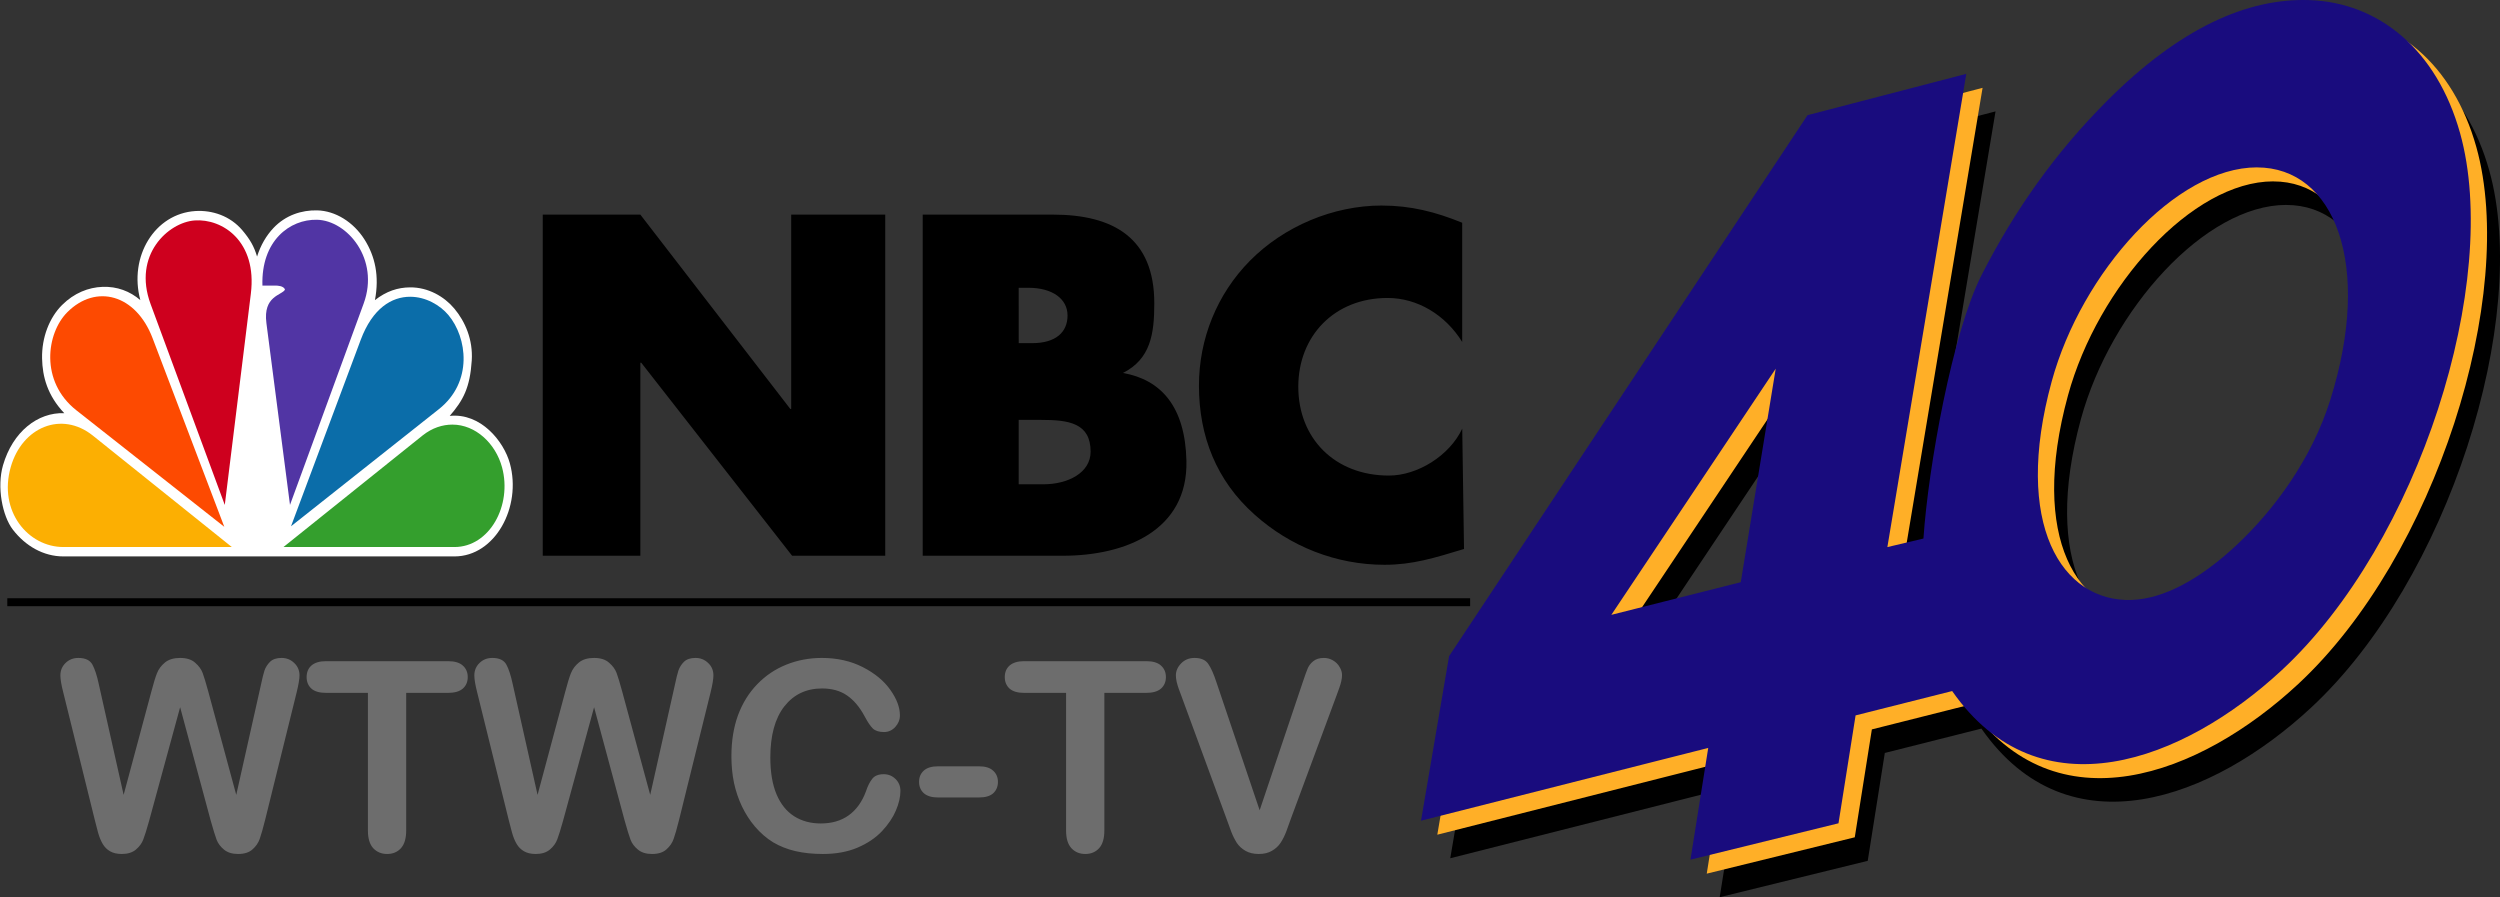 <?xml version="1.0" encoding="UTF-8" standalone="no"?>
<!-- Created with Inkscape (http://www.inkscape.org/) -->

<svg
   width="74.311mm"
   height="26.67mm"
   viewBox="0 0 74.311 26.67"
   version="1.1"
   id="svg5"
   inkscape:version="1.1.2 (b8e25be833, 2022-02-05)"
   sodipodi:docname="WTWC (2007).svg"
   xmlns:inkscape="http://www.inkscape.org/namespaces/inkscape"
   xmlns:sodipodi="http://sodipodi.sourceforge.net/DTD/sodipodi-0.dtd"
   xmlns="http://www.w3.org/2000/svg"
   xmlns:svg="http://www.w3.org/2000/svg">
  <rect x="0" y="0" width="74.311" height="26.67" fill="#333333" stroke="none"/>
  <sodipodi:namedview
     id="namedview7"
     pagecolor="#ffffff"
     bordercolor="#666666"
     borderopacity="1.0"
     inkscape:pageshadow="2"
     inkscape:pageopacity="0.0"
     inkscape:pagecheckerboard="0"
     inkscape:document-units="mm"
     showgrid="false"
     showguides="true"
     inkscape:guide-bbox="true"
     inkscape:snap-smooth-nodes="true"
     inkscape:zoom="0.59087263"
     inkscape:cx="210.70531"
     inkscape:cy="162.47156"
     inkscape:window-width="1366"
     inkscape:window-height="697"
     inkscape:window-x="-8"
     inkscape:window-y="-8"
     inkscape:window-maximized="1"
     inkscape:current-layer="layer1" />
  <defs
     id="defs2" />
  <g
     inkscape:label="Layer 1"
     inkscape:groupmode="layer"
     id="layer1"
     transform="translate(-36.388,-77.247)">
    <g
       id="g44808">
      <path
         id="path11418-1"
         style="fill:#000000;fill-opacity:1;stroke:none;stroke-width:0.101;stroke-linecap:round;stroke-linejoin:miter;stroke-miterlimit:4;stroke-dasharray:none;stroke-opacity:1"
         d="m 105.899,78.366 c -1.821,-0.061 -3.83,0.809 -6.015,2.999 -1.54,1.543 -2.739,3.243 -3.72,5.162 -0.871,1.703 -1.59,5.711 -1.734,7.844 l -1.072,0.254 2.346,-14.067 -4.719,1.228 -10.655,16.08 -0.834,4.892 8.537,-2.163 -0.528,3.321 4.4,-1.081 0.508,-3.207 2.871,-0.724 c 2.595,3.719 6.876,2.094 9.802,-0.625 4.083,-3.792 6.523,-11.566 5.295,-15.96 -0.694,-2.481 -2.418,-3.884 -4.482,-3.953 z m -1.556,4.973 c 2.3,-1.7e-5 3.45,2.873 2.18,6.912 -0.549,1.745 -1.66,3.267 -2.808,4.335 -1.059,0.984 -2.138,1.582 -3.109,1.61 -2.058,0.06 -3.528,-2.24 -2.363,-6.496 0.889,-3.25 3.691,-6.362 6.101,-6.362 z m -14.304,5.983 -1.039,6.347 -3.847,0.97 z"
         sodipodi:nodetypes="ssscccccccccccssssssssscccc" />
      <path
         id="path11418-5"
         style="fill:#ffaf27;fill-opacity:1;stroke:none;stroke-width:0.101;stroke-linecap:round;stroke-linejoin:miter;stroke-miterlimit:4;stroke-dasharray:none;stroke-opacity:1"
         d="m 105.514,77.666 c -1.821,-0.061 -3.83,0.809 -6.015,2.999 -1.54,1.543 -2.739,3.243 -3.72,5.162 -0.871,1.703 -1.59,5.711 -1.734,7.844 l -1.072,0.254 2.346,-14.067 -4.719,1.228 -10.655,16.08 -0.834,4.892 8.537,-2.163 -0.528,3.321 4.4,-1.081 0.508,-3.207 2.871,-0.724 c 2.595,3.719 6.876,2.094 9.802,-0.625 4.083,-3.792 6.523,-11.566 5.295,-15.96 -0.694,-2.481 -2.418,-3.884 -4.482,-3.953 z m -1.556,4.973 c 2.3,-1.7e-5 3.45,2.873 2.18,6.912 -0.549,1.745 -1.66,3.267 -2.808,4.335 -1.059,0.984 -2.138,1.582 -3.109,1.61 -2.058,0.06 -3.528,-2.24 -2.363,-6.496 0.889,-3.25 3.691,-6.362 6.101,-6.362 z m -14.304,5.983 -1.039,6.347 -3.847,0.97 z"
         sodipodi:nodetypes="ssscccccccccccssssssssscccc" />
      <path
         id="path11418"
         style="fill:#190c7e;fill-opacity:1;stroke:none;stroke-width:0.101;stroke-linecap:round;stroke-linejoin:miter;stroke-miterlimit:4;stroke-dasharray:none;stroke-opacity:1"
         d="m 105.03,77.25 c -1.821,-0.061 -3.83,0.809 -6.015,2.999 -1.54,1.543 -2.739,3.243 -3.72,5.162 -0.871,1.703 -1.59,5.711 -1.734,7.844 l -1.072,0.254 2.346,-14.067 -4.719,1.228 -10.655,16.08 -0.834,4.892 8.537,-2.163 -0.528,3.321 4.4,-1.081 0.508,-3.207 2.871,-0.724 c 2.595,3.719 6.876,2.094 9.802,-0.625 4.083,-3.792 6.523,-11.566 5.295,-15.96 -0.694,-2.481 -2.418,-3.884 -4.482,-3.953 z m -1.556,4.973 c 2.3,-1.7e-5 3.45,2.873 2.18,6.912 -0.549,1.745 -1.66,3.267 -2.808,4.335 -1.059,0.984 -2.138,1.582 -3.109,1.61 -2.058,0.06 -3.528,-2.24 -2.363,-6.496 0.889,-3.25 3.691,-6.362 6.101,-6.362 z m -14.304,5.983 -1.039,6.347 -3.847,0.97 z"
         sodipodi:nodetypes="ssscccccccccccssssssssscccc" />
    </g>
    <rect
       style="opacity:1;fill:#000000;fill-opacity:1;stroke:none;stroke-width:5.521;stroke-linecap:round;stroke-linejoin:round;paint-order:markers fill stroke"
       id="rect10689"
       width="43.482"
       height="0.237"
       x="36.605"
       y="95.029" />
    <path
       id="text21575"
       style="font-style:normal;font-variant:normal;font-weight:bold;font-stretch:normal;font-size:7.86px;line-height:1.25;font-family:'Arial Rounded MT Bold';-inkscape-font-specification:'Arial Rounded MT Bold,  Bold';fill:#6d6d6d;fill-opacity:1;stroke-width:0.743"
       d="M 8.791 73.799 C 8.22 73.799 7.74 73.988 7.354 74.365 C 6.967 74.742 6.773 75.207 6.773 75.758 C 6.773 76.193 6.881 76.827 7.094 77.658 L 10.633 91.975 C 10.739 92.4 10.859 92.864 10.994 93.367 C 11.13 93.86 11.305 94.291 11.518 94.658 C 11.73 95.016 12.005 95.291 12.344 95.484 C 12.692 95.687 13.132 95.789 13.664 95.789 C 14.322 95.789 14.848 95.626 15.244 95.297 C 15.641 94.958 15.918 94.58 16.072 94.164 C 16.237 93.739 16.454 93.043 16.725 92.076 L 20.205 79.326 L 23.643 92.076 C 23.923 93.072 24.142 93.778 24.297 94.193 C 24.452 94.599 24.727 94.968 25.123 95.297 C 25.52 95.626 26.046 95.789 26.703 95.789 C 27.399 95.789 27.937 95.62 28.314 95.281 C 28.701 94.943 28.972 94.552 29.127 94.107 C 29.291 93.653 29.495 92.942 29.736 91.975 L 33.275 77.658 C 33.488 76.788 33.594 76.154 33.594 75.758 C 33.594 75.197 33.396 74.733 33 74.365 C 32.613 73.988 32.139 73.799 31.578 73.799 C 31.017 73.799 30.587 73.944 30.287 74.234 C 29.997 74.524 29.788 74.853 29.662 75.221 C 29.546 75.588 29.421 76.096 29.285 76.744 L 26.5 89.16 L 23.354 77.541 C 23.092 76.584 22.885 75.898 22.73 75.482 C 22.576 75.067 22.295 74.684 21.889 74.336 C 21.492 73.978 20.93 73.799 20.205 73.799 C 19.489 73.799 18.924 73.968 18.508 74.307 C 18.092 74.645 17.793 75.048 17.609 75.512 C 17.426 75.976 17.218 76.651 16.986 77.541 L 13.867 89.16 L 11.082 76.744 C 10.879 75.787 10.642 75.058 10.371 74.555 C 10.1 74.052 9.574 73.799 8.791 73.799 z M 55.221 73.799 C 54.65 73.799 54.172 73.988 53.785 74.365 C 53.398 74.742 53.205 75.207 53.205 75.758 C 53.205 76.193 53.311 76.827 53.523 77.658 L 57.062 91.975 C 57.169 92.4 57.29 92.864 57.426 93.367 C 57.561 93.86 57.735 94.291 57.947 94.658 C 58.16 95.016 58.437 95.291 58.775 95.484 C 59.124 95.687 59.562 95.789 60.094 95.789 C 60.751 95.789 61.279 95.626 61.676 95.297 C 62.072 94.958 62.347 94.58 62.502 94.164 C 62.666 93.739 62.884 93.043 63.154 92.076 L 66.637 79.326 L 70.074 92.076 C 70.355 93.072 70.572 93.778 70.727 94.193 C 70.881 94.599 71.156 94.968 71.553 95.297 C 71.949 95.626 72.477 95.789 73.135 95.789 C 73.831 95.789 74.367 95.62 74.744 95.281 C 75.131 94.943 75.402 94.552 75.557 94.107 C 75.721 93.653 75.924 92.942 76.166 91.975 L 79.705 77.658 C 79.918 76.788 80.023 76.154 80.023 75.758 C 80.023 75.197 79.826 74.733 79.43 74.365 C 79.043 73.988 78.569 73.799 78.008 73.799 C 77.447 73.799 77.017 73.944 76.717 74.234 C 76.427 74.524 76.219 74.853 76.094 75.221 C 75.978 75.588 75.852 76.096 75.717 76.744 L 72.932 89.16 L 69.783 77.541 C 69.522 76.584 69.315 75.898 69.16 75.482 C 69.005 75.067 68.724 74.684 68.318 74.336 C 67.922 73.978 67.362 73.799 66.637 73.799 C 65.921 73.799 65.355 73.968 64.939 74.307 C 64.524 74.645 64.223 75.048 64.039 75.512 C 63.855 75.976 63.648 76.651 63.416 77.541 L 60.297 89.16 L 57.512 76.744 C 57.309 75.787 57.073 75.058 56.803 74.555 C 56.532 74.052 56.004 73.799 55.221 73.799 z M 92.18 73.799 C 90.768 73.799 89.439 74.052 88.191 74.555 C 86.944 75.058 85.856 75.791 84.928 76.758 C 83.999 77.715 83.284 78.871 82.781 80.225 C 82.288 81.578 82.041 83.113 82.041 84.824 C 82.041 85.878 82.137 86.873 82.33 87.811 C 82.533 88.749 82.834 89.635 83.23 90.467 C 83.627 91.289 84.105 92.032 84.666 92.699 C 85.295 93.434 85.982 94.03 86.727 94.484 C 87.481 94.929 88.316 95.258 89.234 95.471 C 90.153 95.683 91.173 95.789 92.295 95.789 C 93.774 95.789 95.072 95.552 96.184 95.078 C 97.296 94.604 98.208 93.991 98.924 93.236 C 99.639 92.472 100.161 91.699 100.49 90.916 C 100.829 90.123 100.998 89.388 100.998 88.711 C 100.998 88.179 100.815 87.735 100.447 87.377 C 100.08 87.019 99.639 86.84 99.127 86.84 C 98.527 86.84 98.093 87.019 97.822 87.377 C 97.552 87.725 97.324 88.179 97.141 88.74 C 96.705 89.93 96.058 90.834 95.197 91.453 C 94.346 92.062 93.302 92.365 92.064 92.365 C 90.923 92.365 89.927 92.096 89.076 91.555 C 88.225 91.013 87.568 90.194 87.104 89.102 C 86.639 87.999 86.406 86.622 86.406 84.969 C 86.406 82.493 86.928 80.582 87.973 79.238 C 89.027 77.894 90.439 77.223 92.209 77.223 C 93.321 77.223 94.254 77.484 95.008 78.006 C 95.772 78.528 96.435 79.317 96.996 80.371 C 97.335 81.009 97.637 81.458 97.908 81.719 C 98.189 81.98 98.605 82.111 99.156 82.111 C 99.649 82.111 100.07 81.922 100.418 81.545 C 100.766 81.168 100.941 80.733 100.941 80.24 C 100.941 79.341 100.583 78.388 99.867 77.383 C 99.152 76.367 98.121 75.517 96.777 74.83 C 95.433 74.144 93.901 73.799 92.18 73.799 z M 133.982 73.799 C 133.383 73.799 132.885 74.002 132.488 74.408 C 132.092 74.814 131.895 75.265 131.895 75.758 C 131.895 75.951 131.922 76.188 131.98 76.469 C 132.048 76.749 132.126 77.01 132.213 77.252 C 132.31 77.494 132.401 77.741 132.488 77.992 L 137.551 91.771 C 137.735 92.303 137.918 92.805 138.102 93.279 C 138.285 93.753 138.498 94.18 138.74 94.557 C 138.992 94.924 139.316 95.219 139.713 95.441 C 140.119 95.673 140.611 95.789 141.191 95.789 C 141.772 95.789 142.26 95.673 142.656 95.441 C 143.062 95.209 143.387 94.914 143.629 94.557 C 143.871 94.189 144.084 93.769 144.268 93.295 C 144.451 92.811 144.635 92.303 144.818 91.771 L 149.967 77.875 C 150.054 77.624 150.141 77.382 150.229 77.15 C 150.316 76.909 150.387 76.668 150.445 76.426 C 150.503 76.174 150.533 75.941 150.533 75.729 C 150.533 75.419 150.442 75.114 150.258 74.814 C 150.084 74.505 149.837 74.26 149.518 74.076 C 149.208 73.892 148.869 73.799 148.502 73.799 C 147.999 73.799 147.603 73.92 147.312 74.162 C 147.022 74.394 146.815 74.661 146.689 74.961 C 146.564 75.251 146.374 75.773 146.123 76.527 L 141.293 90.887 L 136.479 76.629 C 136.159 75.643 135.845 74.925 135.535 74.48 C 135.235 74.026 134.717 73.799 133.982 73.799 z M 36.568 74.162 C 35.862 74.162 35.32 74.322 34.943 74.641 C 34.576 74.96 34.393 75.396 34.393 75.947 C 34.393 76.479 34.57 76.91 34.928 77.238 C 35.286 77.557 35.833 77.717 36.568 77.717 L 41.268 77.717 L 41.268 93.164 C 41.268 94.044 41.465 94.702 41.861 95.137 C 42.267 95.572 42.79 95.789 43.428 95.789 C 44.056 95.789 44.568 95.576 44.965 95.15 C 45.361 94.715 45.561 94.054 45.561 93.164 L 45.561 77.717 L 50.26 77.717 C 50.995 77.717 51.547 77.557 51.914 77.238 C 52.282 76.91 52.465 76.479 52.465 75.947 C 52.465 75.415 52.282 74.985 51.914 74.656 C 51.556 74.327 51.004 74.162 50.26 74.162 L 36.568 74.162 z M 114.879 74.162 C 114.173 74.162 113.633 74.322 113.256 74.641 C 112.888 74.96 112.703 75.396 112.703 75.947 C 112.703 76.479 112.882 76.91 113.24 77.238 C 113.598 77.557 114.144 77.717 114.879 77.717 L 119.58 77.717 L 119.58 93.164 C 119.58 94.044 119.777 94.702 120.174 95.137 C 120.58 95.572 121.102 95.789 121.74 95.789 C 122.369 95.789 122.881 95.576 123.277 95.15 C 123.674 94.715 123.873 94.054 123.873 93.164 L 123.873 77.717 L 128.572 77.717 C 129.307 77.717 129.859 77.557 130.227 77.238 C 130.594 76.91 130.777 76.479 130.777 75.947 C 130.777 75.415 130.594 74.985 130.227 74.656 C 129.869 74.327 129.317 74.162 128.572 74.162 L 114.879 74.162 z M 105.219 85.955 C 104.503 85.955 103.967 86.118 103.609 86.447 C 103.261 86.766 103.088 87.187 103.088 87.709 C 103.088 88.221 103.265 88.644 103.623 88.973 C 103.991 89.292 104.523 89.451 105.219 89.451 L 109.803 89.451 C 110.528 89.451 111.066 89.292 111.414 88.973 C 111.762 88.644 111.936 88.221 111.936 87.709 C 111.936 87.187 111.756 86.766 111.398 86.447 C 111.05 86.118 110.518 85.955 109.803 85.955 L 105.219 85.955 z "
       transform="matrix(0.265,0,0,0.265,36.388,77.247)" />
    <g
       id="g44839">
      <g
         id="g27649"
         transform="matrix(0.081,0,0,0.093,31.389,72.887)"
         style="stroke-width:1.313;stroke-miterlimit:4;stroke-dasharray:none">
        <path
           style="color:#000000;fill:#ffffff;fill-opacity:1;-inkscape-stroke:none"
           d="m 178.127,114.119 c 6.619,0.135 13.287,3.687 17.382,9.355 3.841,5.315 5.475,11.612 3.795,19.328 4.204,-2.845 8.349,-4.049 12.928,-4.074 6.65,-0.036 12.518,2.952 16.195,6.768 4.018,4.169 6.898,9.979 6.406,16.611 -0.641,8.647 -3.099,12.695 -8.082,17.703 11.361,-1.032 19.83,8.08 22.072,15.173 4.4,13.922 -5.395,29.739 -20.336,29.739 H 84.971 c -7.328,0 -13.948,-3.355 -18.547,-8.57 -3.833,-4.347 -5.922,-13.608 -3.607,-20.562 3.577,-10.747 12.759,-16.965 22.48,-16.651 -6.172,-5.686 -8.008,-11.656 -8.141,-17.507 -0.153,-6.755 2.722,-13.049 7.307,-17.039 4.448,-3.871 9.71,-5.665 14.895,-5.828 5.322,-0.167 10.029,1.376 13.854,4.238 -4.309,-13.967 5.309,-27.642 20.179,-28.469 6.184,-0.344 12.79,1.54 17.26,6.152 2.854,2.945 4.294,5.154 5.398,8.393 1.325,-3.658 3.425,-6.745 6.037,-9.145 4.45,-4.088 10.342,-5.731 16.041,-5.615 z"
           id="path7526"
           sodipodi:nodetypes="sscssscssssscssscsscsss" />
        <path
           style="fill:#fd4a01;fill-opacity:1;stroke:none;stroke-width:1.313;stroke-miterlimit:4;stroke-dasharray:none"
           d="m 89.745,178.022 54.282,37.242 -26.32,-60.298 c -6.105,-13.986 -20.732,-17.483 -31.274,-8.309 -7.68,6.684 -10.164,22.12 3.311,31.365 z"
           id="path3115-9"
           sodipodi:nodetypes="ccccc" />
        <path
           style="fill:#ce001e;fill-opacity:1;stroke:none;stroke-width:1.313;stroke-miterlimit:4;stroke-dasharray:none"
           d="m 116.984,144.071 27.222,64.199 9.565,-67.526 c 2.374,-16.757 -10.441,-24.041 -20.61,-23.406 -9.643,0.603 -22.849,10.994 -16.176,26.732 z"
           id="path3117-4"
           sodipodi:nodetypes="cccsc" />
        <path
           style="fill:#5135a4;fill-opacity:1;stroke:none;stroke-width:1.313;stroke-miterlimit:4;stroke-dasharray:none"
           d="m 158.019,138.17 h 5.147 c 0,0 2.749,0 3.123,1.296 -1.119,1.826 -8.113,1.928 -6.807,10.697 l 8.653,58.098 27.036,-64.368 c 5.963,-14.198 -6.073,-26.548 -17.106,-26.773 -9.971,-0.204 -20.564,6.685 -20.046,21.05 z"
           id="path3119-7"
           sodipodi:nodetypes="cccccccc" />
        <path
           style="fill:#0b6da9;fill-opacity:1;stroke:none;stroke-width:1.313;stroke-miterlimit:4;stroke-dasharray:none"
           d="m 168.511,215.086 54.267,-37.438 c 12.624,-8.709 10.366,-22.935 3.49,-30.069 -3.065,-3.18 -8.326,-5.849 -14.035,-5.849 -6.745,-7.5e-4 -13.799,3.646 -18.149,13.782 z"
           id="path3121-1"
           sodipodi:nodetypes="cccccc" />
        <path
           style="fill:#349f2d;fill-opacity:1;stroke:none;stroke-width:1.313;stroke-miterlimit:4;stroke-dasharray:none"
           d="m 165.739,221.722 h 62.75 c 12.874,0 21.232,-13.3 17.469,-25.455 -2.378,-7.683 -9.751,-13.67 -18.21,-13.675 -3.56,-0.002 -7.397,0.984 -11.046,3.533 z"
           id="path3123-1"
           sodipodi:nodetypes="cccccc" />
        <path
           style="fill:#fcaf02;fill-opacity:1;stroke:none;stroke-width:1.313;stroke-miterlimit:4;stroke-dasharray:none"
           d="M 146.795,221.722 95.82,186.125 c -11.476,-8.014 -25.965,-2.76 -30.152,10.006 -4.654,14.19 6.419,25.591 19.304,25.591 z"
           id="path3125-9"
           sodipodi:nodetypes="ccccc" />
      </g>
      <path
         id="text29829"
         style="font-style:normal;font-variant:normal;font-weight:bold;font-stretch:normal;font-size:13.415px;line-height:1.25;font-family:Futura;-inkscape-font-specification:'Futura Bold';fill:#000000;fill-opacity:1;stroke-width:0.336"
         d="m 77.461,83.356 c -1.447,0 -2.908,0.619 -3.919,1.641 -0.983,0.995 -1.516,2.327 -1.516,3.712 0,1.506 0.519,2.824 1.652,3.833 1.065,0.955 2.431,1.493 3.865,1.493 0.833,0 1.474,-0.201 2.362,-0.47 l -0.053,-3.577 c -0.378,0.808 -1.334,1.395 -2.179,1.395 -1.611,0 -2.694,-1.107 -2.694,-2.64 0,-1.507 1.07,-2.639 2.654,-2.639 0.885,0 1.718,0.5 2.218,1.307 v -3.543 c -0.792,-0.323 -1.531,-0.511 -2.391,-0.511 z m -24.94,0.269 v 10.141 h 2.901 v -5.737 h 0.027 l 4.484,5.737 h 2.768 V 83.625 h -2.795 v 5.777 h -0.027 l -4.458,-5.777 z m 11.294,0 v 10.141 h 4.167 c 1.856,0 3.721,-0.748 3.672,-2.824 -0.038,-1.618 -0.76,-2.409 -1.886,-2.609 0.82,-0.417 0.931,-1.157 0.931,-2.071 0,-1.937 -1.211,-2.636 -3.013,-2.636 z m 2.853,2.176 h 0.289 c 0.713,0 1.163,0.329 1.163,0.823 0,0.504 -0.356,0.823 -1.055,0.823 h -0.396 z m 0,3.927 h 0.669 c 0.806,0 1.469,0.087 1.469,0.944 0,0.633 -0.681,0.97 -1.401,0.97 h -0.737 z"
         sodipodi:nodetypes="scscsccsssccscccccccccccccccsscssccssscccssscc" />
    </g>
  </g>
</svg>
